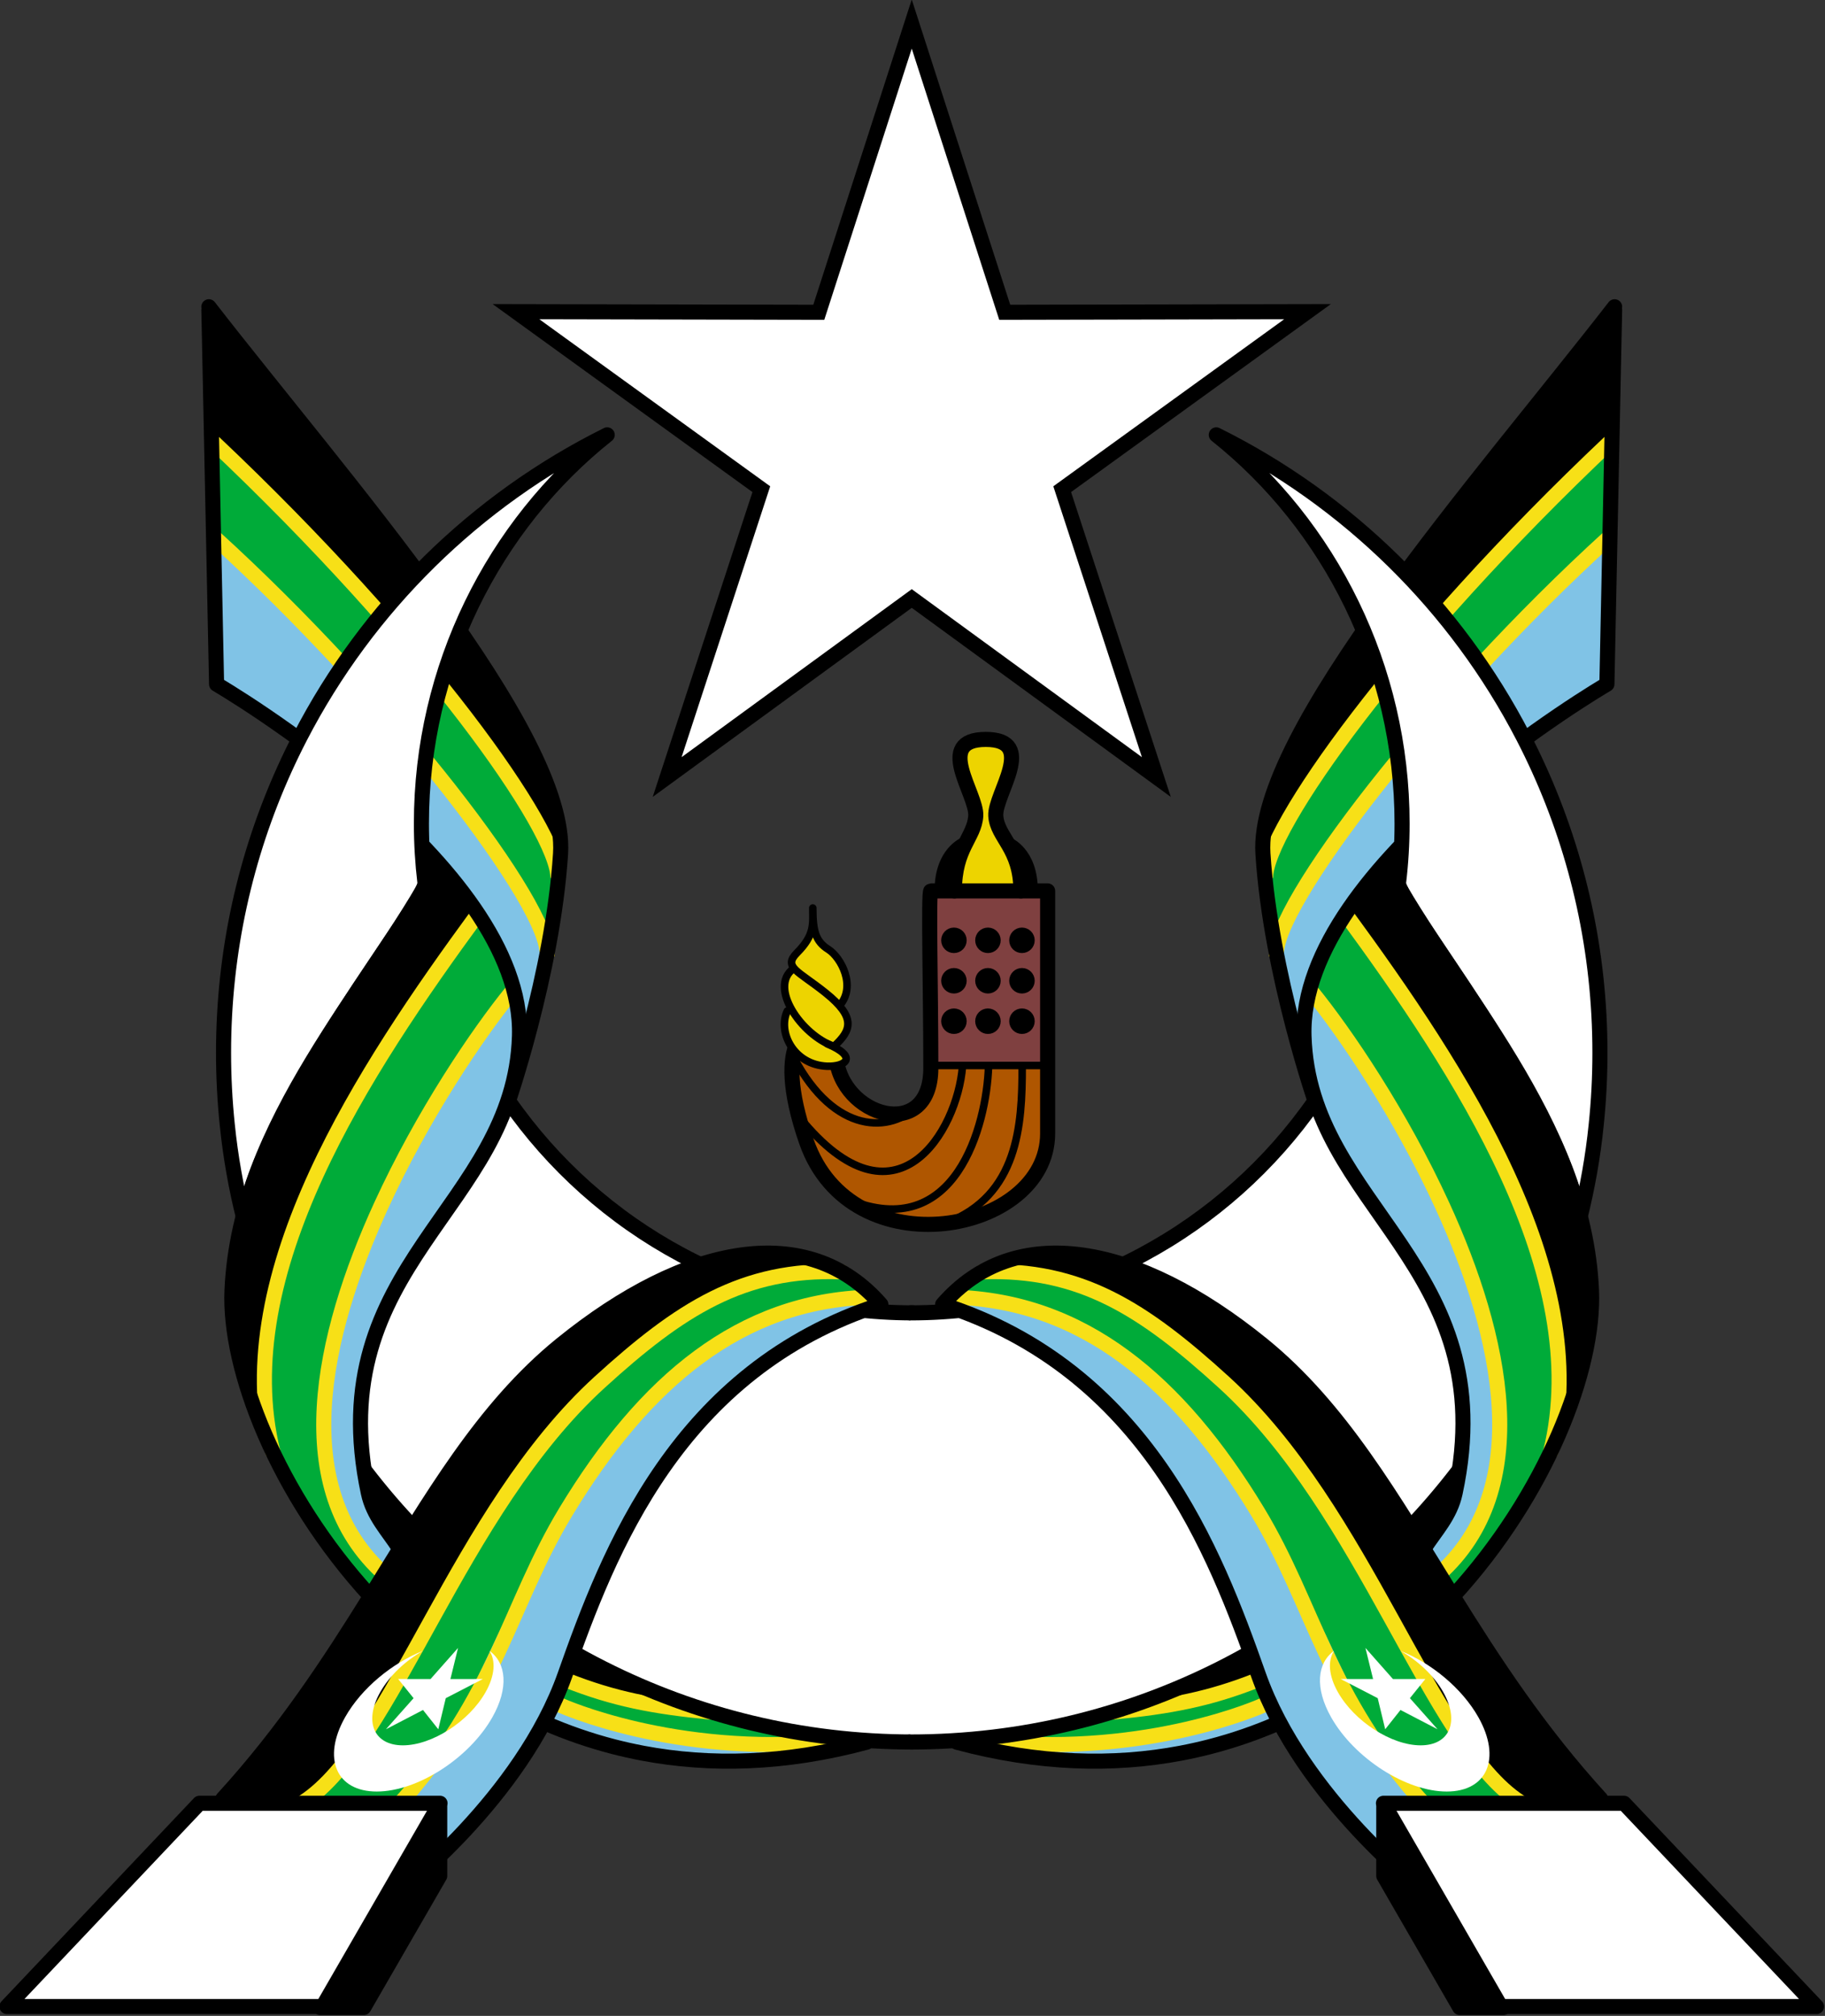 <?xml version="1.0" encoding="UTF-8" standalone="no"?>
<!-- Created with Inkscape (http://www.inkscape.org/) -->

<svg
   xmlns:dc="http://purl.org/dc/elements/1.1/"
   xmlns:cc="http://creativecommons.org/ns#"
   xmlns:rdf="http://www.w3.org/1999/02/22-rdf-syntax-ns#"
   xmlns:svg="http://www.w3.org/2000/svg"
   xmlns="http://www.w3.org/2000/svg"
   xmlns:xlink="http://www.w3.org/1999/xlink"
   xmlns:sodipodi="http://sodipodi.sourceforge.net/DTD/sodipodi-0.dtd"
   xmlns:inkscape="http://www.inkscape.org/namespaces/inkscape"
   width="242.1"
   height="267.361"
   id="svg2"
   sodipodi:version="0.32"
   inkscape:version="0.48.4 r9939"
   sodipodi:docname="Coat_of_Arms_of_the_Federation_of_South_Arabia.svg"
   inkscape:output_extension="org.inkscape.output.svg.inkscape"
   version="1.0">
  <rect width="100%" height="100%" fill="#333333" stroke="none"/>
  <defs
     id="defs4">
    <inkscape:perspective
       sodipodi:type="inkscape:persp3d"
       inkscape:vp_x="0 : 526.18109 : 1"
       inkscape:vp_y="0 : 1000 : 0"
       inkscape:vp_z="744.09448 : 526.18109 : 1"
       inkscape:persp3d-origin="372.04724 : 350.78739 : 1"
       id="perspective10" />
    <inkscape:perspective
       id="perspective2390"
       inkscape:persp3d-origin="372.04724 : 350.78739 : 1"
       inkscape:vp_z="744.09448 : 526.18109 : 1"
       inkscape:vp_y="0 : 1000 : 0"
       inkscape:vp_x="0 : 526.18109 : 1"
       sodipodi:type="inkscape:persp3d" />
    <inkscape:perspective
       id="perspective3221"
       inkscape:persp3d-origin="372.04724 : 350.78739 : 1"
       inkscape:vp_z="744.09448 : 526.18109 : 1"
       inkscape:vp_y="0 : 1000 : 0"
       inkscape:vp_x="0 : 526.18109 : 1"
       sodipodi:type="inkscape:persp3d" />
  </defs>
  <sodipodi:namedview
     id="base"
     pagecolor="#ffffff"
     bordercolor="#666666"
     borderopacity="1.0"
     gridtolerance="10000"
     guidetolerance="10"
     objecttolerance="10"
     inkscape:pageopacity="0.0"
     inkscape:pageshadow="2"
     inkscape:zoom="2.0000001"
     inkscape:cx="84.238882"
     inkscape:cy="144.24391"
     inkscape:document-units="px"
     inkscape:current-layer="g3529"
     showgrid="false"
     inkscape:window-width="1259"
     inkscape:window-height="838"
     inkscape:window-x="-8"
     inkscape:window-y="-8"
     showguides="true"
     inkscape:guide-bbox="true"
     fit-margin-top="0"
     fit-margin-left="0"
     fit-margin-right="0"
     fit-margin-bottom="0"
     inkscape:window-maximized="1">
    <inkscape:grid
       type="xygrid"
       id="grid3347"
       visible="true"
       enabled="true"
       empspacing="5"
       snapvisiblegridlinesonly="true" />
  </sodipodi:namedview>
  <g
     inkscape:label="Layer 1"
     inkscape:groupmode="layer"
     id="layer1"
     style="display:inline"
     transform="translate(-3.95,-5.205)">
    <g
       id="g3603"
       transform="translate(-0.259,3.03)">
      <path
         transform="matrix(1.907,0,0,1.907,-497.681,-281.067)"
         d="m 326.607,150.2 6.468,20.046 21.064,-0.043 -17.066,12.346 6.55,20.019 -17.015,-12.416 -17.015,12.416 6.55,-20.019 -17.066,-12.346 21.064,0.043 z"
         inkscape:randomized="0"
         inkscape:rounded="0"
         inkscape:flatsided="false"
         sodipodi:arg2="-0.9424778"
         sodipodi:arg1="-1.5707963"
         sodipodi:r2="11.003729"
         sodipodi:r1="28.948406"
         sodipodi:cy="179.1479"
         sodipodi:cx="326.60715"
         sodipodi:sides="5"
         id="path2396"
         style="fill:#ffffff;fill-opacity:1;stroke:#000000;stroke-width:1.049;stroke-linecap:round;stroke-linejoin:miter;stroke-miterlimit:4;stroke-opacity:1;stroke-dasharray:none;stroke-dashoffset:0;marker:none;visibility:visible;display:inline;overflow:visible;enable-background:accumulate"
         sodipodi:type="star" />
      <g
         transform="matrix(1.907,0,0,1.907,-486.125,-279.024)"
         id="g3360">
        <path
           style="fill:#af5600;fill-opacity:1;stroke:none;stroke-width:0.5;marker:none;visibility:visible;display:inline;overflow:visible;enable-background:accumulate"
           d="m 321.875,209.416 8.125,0 c 0,0 0,12.321 0,16.875 0,6.969 -13.661,9.554 -16.786,0.536 -3.125,-9.018 2.054,-8.905 2.054,-6.25 0,4.465 6.607,6.518 6.607,1.161 0,-5.357 -0.179,-12.321 0,-12.321 z"
           id="path3274"
           sodipodi:nodetypes="ccssssc"
           inkscape:connector-curvature="0" />
        <rect
           style="fill:#7f4040;fill-opacity:1;fill-rule:evenodd;stroke:none;stroke-width:2;marker:none;visibility:visible;display:inline;overflow:visible;enable-background:accumulate"
           id="rect3320"
           width="8.08"
           height="12.143"
           x="321.875"
           y="209.416" />
        <path
           style="fill:none;stroke:#000000;stroke-width:0.524;stroke-linecap:round;stroke-linejoin:round;stroke-miterlimit:4;stroke-opacity:1;stroke-dasharray:none;stroke-dashoffset:0;marker:none;visibility:visible;display:inline;overflow:visible;enable-background:accumulate"
           d="m 321.875,221.559 7.946,0"
           id="path3276"
           inkscape:connector-curvature="0" />
        <path
           id="path3278"
           style="fill:#edd400;fill-opacity:1;stroke:#000000;stroke-width:1.049;stroke-linecap:round;stroke-linejoin:round;stroke-miterlimit:4;stroke-opacity:1;stroke-dasharray:none;stroke-dashoffset:0;marker:none;visibility:visible;display:inline;overflow:visible;enable-background:accumulate"
           d="m 328.14,209.416 c 0,-2.991 -1.657,-3.705 -1.747,-5.223 -0.089,-1.518 2.938,-5.312 -0.696,-5.312 -3.634,0 -0.607,3.795 -0.696,5.312 -0.089,1.518 -1.485,2.232 -1.485,5.223"
           sodipodi:nodetypes="cscsc"
           inkscape:connector-curvature="0" />
        <path
           style="fill:#000000;fill-opacity:1;stroke:#000000;stroke-width:0.524;stroke-linecap:round;stroke-linejoin:round;stroke-miterlimit:4;stroke-opacity:1;stroke-dasharray:none;stroke-dashoffset:0;marker:none;visibility:visible;display:inline;overflow:visible;enable-background:accumulate"
           d="m 324.133,205.949 c 0,0 -1.736,0.663 -1.736,3.441 l 0.868,0.002"
           id="path3283"
           sodipodi:nodetypes="ccc"
           inkscape:connector-curvature="0" />
        <path
           id="path3285"
           d="m 327.321,205.949 c 0,0 1.736,0.663 1.736,3.441 l -0.917,0.019"
           style="fill:#000000;fill-opacity:1;stroke:#000000;stroke-width:0.524;stroke-linecap:round;stroke-linejoin:round;stroke-miterlimit:4;stroke-opacity:1;stroke-dasharray:none;stroke-dashoffset:0;marker:none;visibility:visible;display:inline;overflow:visible;enable-background:accumulate"
           sodipodi:nodetypes="ccc"
           inkscape:connector-curvature="0" />
        <g
           id="g3315">
          <path
             d="m 324.107,212.853 c 0,0.345 -0.28,0.625 -0.625,0.625 -0.345,0 -0.625,-0.28 -0.625,-0.625 0,-0.345 0.28,-0.625 0.625,-0.625 0.345,0 0.625,0.28 0.625,0.625 z"
             sodipodi:ry="0.625"
             sodipodi:rx="0.625"
             sodipodi:cy="212.85326"
             sodipodi:cx="323.48215"
             id="path3287"
             style="fill:#000000;fill-opacity:1;stroke:#000000;stroke-width:0.524;stroke-linecap:round;stroke-linejoin:round;stroke-miterlimit:4;stroke-opacity:1;stroke-dasharray:none;stroke-dashoffset:0;marker:none;visibility:visible;display:inline;overflow:visible;enable-background:accumulate"
             sodipodi:type="arc" />
          <path
             transform="translate(2.366,0)"
             sodipodi:type="arc"
             style="fill:#000000;fill-opacity:1;stroke:#000000;stroke-width:0.524;stroke-linecap:round;stroke-linejoin:round;stroke-miterlimit:4;stroke-opacity:1;stroke-dasharray:none;stroke-dashoffset:0;marker:none;visibility:visible;display:inline;overflow:visible;enable-background:accumulate"
             id="path3289"
             sodipodi:cx="323.48215"
             sodipodi:cy="212.85326"
             sodipodi:rx="0.625"
             sodipodi:ry="0.625"
             d="m 324.107,212.853 c 0,0.345 -0.28,0.625 -0.625,0.625 -0.345,0 -0.625,-0.28 -0.625,-0.625 0,-0.345 0.28,-0.625 0.625,-0.625 0.345,0 0.625,0.28 0.625,0.625 z" />
          <path
             d="m 324.107,212.853 c 0,0.345 -0.28,0.625 -0.625,0.625 -0.345,0 -0.625,-0.28 -0.625,-0.625 0,-0.345 0.28,-0.625 0.625,-0.625 0.345,0 0.625,0.28 0.625,0.625 z"
             sodipodi:ry="0.625"
             sodipodi:rx="0.625"
             sodipodi:cy="212.85326"
             sodipodi:cx="323.48215"
             id="path3291"
             style="fill:#000000;fill-opacity:1;stroke:#000000;stroke-width:0.524;stroke-linecap:round;stroke-linejoin:round;stroke-miterlimit:4;stroke-opacity:1;stroke-dasharray:none;stroke-dashoffset:0;marker:none;visibility:visible;display:inline;overflow:visible;enable-background:accumulate"
             sodipodi:type="arc"
             transform="translate(4.732,0)" />
        </g>
        <g
           id="g3310"
           transform="translate(0,-0.089)">
          <path
             transform="translate(0,2.902)"
             sodipodi:type="arc"
             style="fill:#000000;fill-opacity:1;stroke:#000000;stroke-width:0.524;stroke-linecap:round;stroke-linejoin:round;stroke-miterlimit:4;stroke-opacity:1;stroke-dasharray:none;stroke-dashoffset:0;marker:none;visibility:visible;display:inline;overflow:visible;enable-background:accumulate"
             id="path3293"
             sodipodi:cx="323.48215"
             sodipodi:cy="212.85326"
             sodipodi:rx="0.625"
             sodipodi:ry="0.625"
             d="m 324.107,212.853 c 0,0.345 -0.28,0.625 -0.625,0.625 -0.345,0 -0.625,-0.28 -0.625,-0.625 0,-0.345 0.28,-0.625 0.625,-0.625 0.345,0 0.625,0.28 0.625,0.625 z" />
          <path
             d="m 324.107,212.853 c 0,0.345 -0.28,0.625 -0.625,0.625 -0.345,0 -0.625,-0.28 -0.625,-0.625 0,-0.345 0.28,-0.625 0.625,-0.625 0.345,0 0.625,0.28 0.625,0.625 z"
             sodipodi:ry="0.625"
             sodipodi:rx="0.625"
             sodipodi:cy="212.85326"
             sodipodi:cx="323.48215"
             id="path3295"
             style="fill:#000000;fill-opacity:1;stroke:#000000;stroke-width:0.524;stroke-linecap:round;stroke-linejoin:round;stroke-miterlimit:4;stroke-opacity:1;stroke-dasharray:none;stroke-dashoffset:0;marker:none;visibility:visible;display:inline;overflow:visible;enable-background:accumulate"
             sodipodi:type="arc"
             transform="translate(2.366,2.902)" />
          <path
             transform="translate(4.732,2.902)"
             sodipodi:type="arc"
             style="fill:#000000;fill-opacity:1;stroke:#000000;stroke-width:0.524;stroke-linecap:round;stroke-linejoin:round;stroke-miterlimit:4;stroke-opacity:1;stroke-dasharray:none;stroke-dashoffset:0;marker:none;visibility:visible;display:inline;overflow:visible;enable-background:accumulate"
             id="path3297"
             sodipodi:cx="323.48215"
             sodipodi:cy="212.85326"
             sodipodi:rx="0.625"
             sodipodi:ry="0.625"
             d="m 324.107,212.853 c 0,0.345 -0.28,0.625 -0.625,0.625 -0.345,0 -0.625,-0.28 -0.625,-0.625 0,-0.345 0.28,-0.625 0.625,-0.625 0.345,0 0.625,0.28 0.625,0.625 z" />
        </g>
        <g
           id="g3305">
          <path
             d="m 324.107,212.853 c 0,0.345 -0.28,0.625 -0.625,0.625 -0.345,0 -0.625,-0.28 -0.625,-0.625 0,-0.345 0.28,-0.625 0.625,-0.625 0.345,0 0.625,0.28 0.625,0.625 z"
             sodipodi:ry="0.625"
             sodipodi:rx="0.625"
             sodipodi:cy="212.85326"
             sodipodi:cx="323.48215"
             id="path3299"
             style="fill:#000000;fill-opacity:1;stroke:#000000;stroke-width:0.524;stroke-linecap:round;stroke-linejoin:round;stroke-miterlimit:4;stroke-opacity:1;stroke-dasharray:none;stroke-dashoffset:0;marker:none;visibility:visible;display:inline;overflow:visible;enable-background:accumulate"
             sodipodi:type="arc"
             transform="translate(0,5.625)" />
          <path
             transform="translate(2.366,5.625)"
             sodipodi:type="arc"
             style="fill:#000000;fill-opacity:1;stroke:#000000;stroke-width:0.524;stroke-linecap:round;stroke-linejoin:round;stroke-miterlimit:4;stroke-opacity:1;stroke-dasharray:none;stroke-dashoffset:0;marker:none;visibility:visible;display:inline;overflow:visible;enable-background:accumulate"
             id="path3301"
             sodipodi:cx="323.48215"
             sodipodi:cy="212.85326"
             sodipodi:rx="0.625"
             sodipodi:ry="0.625"
             d="m 324.107,212.853 c 0,0.345 -0.28,0.625 -0.625,0.625 -0.345,0 -0.625,-0.28 -0.625,-0.625 0,-0.345 0.28,-0.625 0.625,-0.625 0.345,0 0.625,0.28 0.625,0.625 z" />
          <path
             d="m 324.107,212.853 c 0,0.345 -0.28,0.625 -0.625,0.625 -0.345,0 -0.625,-0.28 -0.625,-0.625 0,-0.345 0.28,-0.625 0.625,-0.625 0.345,0 0.625,0.28 0.625,0.625 z"
             sodipodi:ry="0.625"
             sodipodi:rx="0.625"
             sodipodi:cy="212.85326"
             sodipodi:cx="323.48215"
             id="path3303"
             style="fill:#000000;fill-opacity:1;stroke:#000000;stroke-width:0.524;stroke-linecap:round;stroke-linejoin:round;stroke-miterlimit:4;stroke-opacity:1;stroke-dasharray:none;stroke-dashoffset:0;marker:none;visibility:visible;display:inline;overflow:visible;enable-background:accumulate"
             sodipodi:type="arc"
             transform="translate(4.732,5.625)" />
        </g>
        <path
           sodipodi:nodetypes="csccssc"
           id="path3337"
           d="m 315.28,220.908 c 0.315,4.232 6.595,6.052 6.595,0.829 0,-5.357 -0.179,-12.321 0,-12.321 l 8.125,0 c 0,0 0,12.321 0,16.875 0,6.969 -13.661,9.554 -16.786,0.536 -1.254,-3.618 -1.171,-5.766 -0.622,-6.87"
           style="fill:none;stroke:#000000;stroke-width:1.049;stroke-linecap:round;stroke-linejoin:round;stroke-miterlimit:4;stroke-opacity:1;stroke-dasharray:none;stroke-dashoffset:0;marker:none;visibility:visible;display:inline;overflow:visible;enable-background:accumulate"
           inkscape:connector-curvature="0" />
        <path
           style="fill:none;stroke:#000000;stroke-width:0.524;stroke-linecap:round;stroke-linejoin:round;stroke-miterlimit:4;stroke-opacity:1;stroke-dasharray:none;stroke-dashoffset:0;marker:none;visibility:visible;display:inline;overflow:visible;enable-background:accumulate"
           d="m 324.076,221.644 c -0.354,4.419 -4.596,11.8 -11.314,3.536"
           id="path3339"
           sodipodi:nodetypes="cc"
           inkscape:connector-curvature="0" />
        <path
           style="fill:none;stroke:#000000;stroke-width:0.524;stroke-linecap:round;stroke-linejoin:round;stroke-miterlimit:4;stroke-opacity:1;stroke-dasharray:none;stroke-dashoffset:0;marker:none;visibility:visible;display:inline;overflow:visible;enable-background:accumulate"
           d="m 325.888,221.644 c -0.133,4.066 -2.298,12.286 -9.723,9.237"
           id="path3341"
           sodipodi:nodetypes="cc"
           inkscape:connector-curvature="0" />
        <path
           style="fill:none;stroke:#000000;stroke-width:0.524;stroke-linecap:round;stroke-linejoin:round;stroke-miterlimit:4;stroke-opacity:1;stroke-dasharray:none;stroke-dashoffset:0;marker:none;visibility:visible;display:inline;overflow:visible;enable-background:accumulate"
           d="m 328.23,221.644 c 0,4.04 -0.265,8.971 -5.303,10.872"
           id="path3343"
           sodipodi:nodetypes="cc"
           inkscape:connector-curvature="0" />
        <path
           style="fill:none;stroke:#000000;stroke-width:0.524;stroke-linecap:round;stroke-linejoin:round;stroke-miterlimit:4;stroke-opacity:1;stroke-dasharray:none;stroke-dashoffset:0;marker:none;visibility:visible;display:inline;overflow:visible;enable-background:accumulate"
           d="m 321.045,224.278 c -1.945,2.033 -5.862,2.09 -8.691,-3.257"
           id="path3345"
           sodipodi:nodetypes="cc"
           inkscape:connector-curvature="0" />
        <g
           id="g3670"
           transform="matrix(0.732,0,0,0.732,83.966,59.961)">
          <path
             sodipodi:nodetypes="cscscssscscssc"
             id="path3335"
             d="m 313.867,206.95 c -0.044,0.994 -1.525,3.182 -2.011,3.779 -0.486,0.597 0.11,0.818 0.11,0.818 0,0 -1.326,1.348 -0.972,2.541 0.354,1.193 0.685,1.237 0.685,1.237 0,0 -1.591,1.37 0.022,3.536 1.613,2.166 3.602,2.188 4.044,1.834 0.247,-0.197 1.099,0.268 1.325,-0.628 0.179,-0.708 -1.205,-0.722 -1.293,-1.23 0.086,-0.415 1.237,-1.207 1.317,-1.973 0.099,-0.95 -0.841,-1.848 -0.841,-1.848 0,0 1.304,-2.121 0.552,-3.513 -0.751,-1.392 -2.718,-2.563 -2.718,-3.16 0,-0.597 -0.265,-1.392 -0.221,-1.392 z"
             style="fill:#edd400;fill-opacity:1;stroke:none;stroke-width:0.5;marker:none;visibility:visible;display:inline;overflow:visible;enable-background:accumulate"
             inkscape:connector-curvature="0" />
          <path
             sodipodi:nodetypes="csc"
             id="path3331"
             d="m 311.375,215.581 c -0.951,1.982 0.593,5.125 3.781,5.25 1.718,0.067 3.019,-0.858 0.004,-2.135"
             style="fill:none;stroke:#000000;stroke-width:0.717;stroke-linecap:round;stroke-linejoin:round;stroke-miterlimit:4;stroke-opacity:1;stroke-dasharray:none;stroke-dashoffset:0;marker:none;visibility:visible;display:inline;overflow:visible;enable-background:accumulate"
             inkscape:connector-curvature="0" />
          <path
             sodipodi:nodetypes="cc"
             id="path3322"
             d="m 315.755,218.926 c -3.021,-1.055 -6.182,-5.579 -3.823,-7.352"
             style="fill:none;stroke:#000000;stroke-width:0.717;stroke-linecap:round;stroke-linejoin:round;stroke-miterlimit:4;stroke-opacity:1;stroke-dasharray:none;stroke-dashoffset:0;marker:none;visibility:visible;display:inline;overflow:visible;enable-background:accumulate"
             inkscape:connector-curvature="0" />
          <path
             sodipodi:nodetypes="csssss"
             d="m 316.345,215.063 c 1.607,-1.83 0.128,-4.576 -1.077,-5.335 -1.205,-0.759 -1.473,-1.741 -1.473,-3.929 0,1.518 0.21,2.536 -1.495,4.252 -1.364,1.374 0.081,1.703 2.716,3.815 2.938,2.355 2.418,3.574 0.832,5.04"
             style="fill:none;stroke:#000000;stroke-width:0.717;stroke-linecap:round;stroke-linejoin:round;stroke-miterlimit:4;stroke-opacity:1;stroke-dasharray:none;stroke-dashoffset:0;marker:none;visibility:visible;display:inline;overflow:visible;enable-background:accumulate"
             id="path3328"
             inkscape:connector-curvature="0" />
        </g>
      </g>
      <g
         transform="matrix(1.907,0,0,1.907,-494.891,-279.024)"
         id="g3566">
        <g
           id="g3529">
          <path
             id="path3251"
             d="m 287.679,250.26 c -0.662,0.346 -0.224,1.183 -0.102,1.718 0.346,1.011 0.637,2.109 1.254,2.983 0.451,0.457 0.924,-0.126 1.114,-0.532 0.276,-0.434 0.781,-1.001 0.363,-1.512 -0.673,-0.889 -1.426,-1.71 -2.129,-2.567 -0.14,-0.131 -0.326,-0.086 -0.499,-0.089 z"
             style="fill:#000000;fill-opacity:1;stroke:none;stroke-width:1;marker:none;visibility:visible;display:inline;overflow:visible;enable-background:accumulate"
             inkscape:connector-curvature="0" />
          <path
             inkscape:connector-curvature="0"
             id="path3255"
             d="m 300.542,265.717 c -0.446,0.285 -0.639,0.87 -0.706,1.367 0.356,0.59 1.163,0.646 1.752,0.921 2.894,1.038 5.944,1.675 9.012,1.825 2.993,-0.007 6.048,0.051 8.958,-0.718 0.604,-0.221 0.201,-1.129 -0.38,-0.935 -4.246,0.254 -8.531,0.107 -12.687,-0.83 -1.93,-0.388 -3.775,-1.016 -5.628,-1.641 -0.107,-0.028 -0.215,-0.009 -0.321,0.011 z"
             style="fill:#80c3e6;fill-opacity:1;stroke:none;stroke-width:1;marker:none;visibility:visible;display:inline;overflow:visible;enable-background:accumulate" />
          <path
             inkscape:connector-curvature="0"
             sodipodi:nodetypes="ccccccccsc"
             id="path3249"
             d="m 301.308,264.645 c -0.46,0.113 -0.672,0.699 -0.629,1.132 0.219,0.52 0.892,0.526 1.339,0.748 3.514,1.23 7.212,1.917 10.925,2.155 0.492,-0.029 1.052,0.144 1.492,-0.1 0.412,-0.327 3.306,-0.203 2.844,-0.211 -1.935,-0.523 -7.104,-1.852 -8.976,-2.563 -0.701,-0.184 -1.441,-0.123 -2.152,-0.275 -1.559,-0.208 -3.088,-0.549 -4.623,-0.882 -0.072,-0.015 -0.146,-0.008 -0.219,-0.006 z"
             style="fill:#00ab39;fill-opacity:1;stroke:none;stroke-width:1;marker:none;visibility:visible;display:inline;overflow:visible;enable-background:accumulate" />
          <path
             inkscape:connector-curvature="0"
             sodipodi:nodetypes="cccccc"
             id="path3253"
             d="m 301.656,263.003 c -0.239,0.435 -0.703,1.218 -0.067,1.54 0.839,0.254 4.742,1.469 5.622,1.498 0.575,-0.063 0.484,-0.344 -0.025,-0.527 -0.768,-0.37 -4.411,-2.439 -5.24,-2.659 -0.097,0.049 -0.193,0.099 -0.29,0.148 z"
             style="fill:#000000;fill-opacity:1;stroke:none;stroke-width:1;marker:none;visibility:visible;display:inline;overflow:visible;enable-background:accumulate" />
          <path
             inkscape:connector-curvature="0"
             sodipodi:nodetypes="cc"
             id="path3247"
             d="m 311.151,266.527 c -3.977,-0.379 -6.722,-0.909 -10.048,-2.226"
             style="fill:none;stroke:#f7e017;stroke-width:1.049;stroke-linecap:round;stroke-linejoin:round;stroke-miterlimit:4;stroke-opacity:1;stroke-dasharray:none;stroke-dashoffset:0;marker:none;visibility:visible;display:inline;overflow:visible;enable-background:accumulate" />
          <path
             inkscape:connector-curvature="0"
             id="path3245"
             d="m 319.334,268.605 c -10.733,1.01 -18.562,-2.525 -18.562,-2.525"
             style="fill:none;stroke:#f7e017;stroke-width:1.049;stroke-linecap:round;stroke-linejoin:round;stroke-miterlimit:4;stroke-opacity:1;stroke-dasharray:none;stroke-dashoffset:0;marker:none;visibility:visible;display:inline;overflow:visible;enable-background:accumulate" />
          <path
             sodipodi:nodetypes="ccscsc"
             id="path3271"
             d="m 325.239,238.763 c -11.658,0 -21.966,-5.842 -28.154,-14.755 -2.664,6.342 -6.995,7.668 -8.233,10.143 -1.237,2.475 -3.977,12.816 -1.685,15.671 8.773,11.42 22.571,18.785 38.071,18.785"
             style="fill:#ffffff;fill-opacity:1;stroke:#000000;stroke-width:1.049;stroke-linecap:round;stroke-linejoin:round;stroke-miterlimit:4;stroke-opacity:1;stroke-dashoffset:0;marker:none;visibility:visible;display:inline;overflow:visible;enable-background:accumulate"
             inkscape:connector-curvature="0" />
          <path
             id="path3265"
             d="m 320.689,237.801 c -3.386,0.225 -6.769,1.268 -9.478,3.356 -4.213,3.209 -7.316,7.587 -10.349,11.861 -3.123,4.646 -5.292,9.836 -7.963,14.742 -0.769,1.458 -1.583,2.901 -2.553,4.24 -0.199,0.426 0.175,0.829 0.614,0.823 0.247,0.317 0.012,0.82 0.104,1.194 0.068,0.911 -0.111,1.864 0.125,2.746 0.609,0.536 1.083,-0.368 1.507,-0.709 3.854,-3.75 7.073,-8.269 8.757,-13.413 1.99,-5.531 4.39,-11.018 8.235,-15.533 3.017,-3.645 6.962,-6.526 11.367,-8.289 0.583,-0.145 0.451,-1.105 -0.178,-1.025 -0.062,0.001 -0.125,-0.003 -0.187,0.006 z"
             style="fill:#80c3e6;fill-opacity:1;stroke:none;stroke-width:1;marker:none;visibility:visible;display:inline;overflow:visible;enable-background:accumulate"
             inkscape:connector-curvature="0" />
          <path
             id="path3241"
             d="m 294.638,211.593 c -4.345,5.936 -8.49,12.096 -11.44,18.862 -2.065,4.748 -3.375,9.934 -2.936,15.139 0.084,1.786 0.699,3.497 1.619,5.014 1.46,2.595 3.175,5.067 5.181,7.271 0.589,0.401 1.211,-0.438 1.122,-1.002 -0.275,-0.588 -0.886,-0.951 -1.222,-1.511 -1.517,-1.924 -2.386,-4.336 -2.628,-6.761 -0.24,-2.959 0.042,-5.949 0.797,-8.8 1.449,-5.631 4.035,-10.931 7.012,-15.904 1.56,-2.62 3.283,-5.125 5.141,-7.526 0.161,-0.601 -0.29,-1.2 -0.473,-1.771 -0.462,-0.991 -0.89,-2.007 -1.47,-2.935 -0.192,-0.216 -0.464,-0.207 -0.703,-0.075 z"
             style="fill:#00ab39;fill-opacity:1;stroke:none;stroke-width:1;marker:none;visibility:visible;display:inline;overflow:visible;enable-background:accumulate"
             inkscape:connector-curvature="0" />
          <path
             sodipodi:nodetypes="ccccccccccc"
             id="path3243"
             d="m 296.921,217.176 c -0.862,0.779 -1.43,1.841 -2.129,2.765 -3.692,5.438 -6.871,11.29 -8.912,17.553 -1.334,4.212 -2.106,8.777 -1.111,13.147 0.384,1.448 2.271,4.76 3.181,5.958 0.451,0.409 1.786,-0.801 1.467,-1.293 -2.58,-3.977 -3.34,-11.225 -1.312,-15.72 1.6,-3.62 4.05,-6.749 6.136,-10.097 2.088,-3.21 3.737,-6.927 3.532,-10.835 -0.062,-0.536 0.084,-1.412 -0.631,-1.532 -0.074,0.018 -0.149,0.035 -0.223,0.053 z"
             style="fill:#80c3e6;fill-opacity:1;stroke:none;stroke-width:1;marker:none;visibility:visible;display:inline;overflow:visible;enable-background:accumulate"
             inkscape:connector-curvature="0" />
          <path
             id="path3227"
             d="m 276.943,185.559 c -0.518,0.334 -0.218,1.032 -0.283,1.541 0.057,2.572 0.071,5.152 0.166,7.719 0.136,0.504 0.763,0.587 1.123,0.895 4.672,3.032 9.174,6.383 13.045,10.398 2.536,2.666 4.897,5.652 6.167,9.14 0.363,0.961 0.539,1.98 0.702,2.991 0.152,0.502 0.944,0.416 0.99,-0.105 0.324,-1.504 0.723,-3 0.908,-4.528 0.042,-0.987 -0.549,-1.846 -0.935,-2.713 -1.808,-3.361 -4.147,-6.391 -6.509,-9.371 -4.365,-5.414 -9.15,-10.5 -14.196,-15.276 -0.359,-0.262 -0.665,-0.851 -1.179,-0.692 z"
             style="fill:#80c3e6;fill-opacity:1;stroke:none;stroke-width:1;marker:none;visibility:visible;display:inline;overflow:visible;enable-background:accumulate"
             inkscape:connector-curvature="0" />
          <path
             id="path3229"
             d="m 276.836,179.016 c -0.469,0.511 -0.157,1.302 -0.264,1.936 0.013,1.267 -0.088,2.571 0.156,3.811 0.726,0.872 1.674,1.589 2.477,2.407 5.622,5.403 10.884,11.21 15.598,17.432 1.526,2.076 2.989,4.209 4.223,6.482 0.02,0.501 0.699,0.825 1.017,0.365 0.353,-0.873 0.356,-1.86 0.443,-2.792 -0.081,-1.53 -0.916,-2.894 -1.61,-4.219 -2.849,-4.889 -6.473,-9.273 -10.153,-13.554 -3.602,-4.115 -7.388,-8.082 -11.356,-11.836 -0.172,-0.14 -0.337,-0.081 -0.53,-0.031 z"
             style="fill:#00ab39;fill-opacity:1;stroke:none;stroke-width:1;marker:none;visibility:visible;display:inline;overflow:visible;enable-background:accumulate"
             inkscape:connector-curvature="0" />
          <path
             sodipodi:nodetypes="ccccccccccc"
             id="path3231"
             d="m 276.562,169.887 c -0.549,0.409 -0.126,1.154 -0.211,1.73 0.084,2.091 0.051,4.196 0.154,6.278 0.353,0.68 1.079,1.12 1.579,1.705 6.867,6.735 13.502,13.781 18.943,21.751 0.946,1.379 1.817,2.813 2.618,4.276 0.441,0.465 1.148,0.016 0.926,-0.522 -0.633,-3.429 -2.461,-6.652 -4.223,-9.617 -4.343,-7.066 -9.678,-13.439 -14.791,-19.949 -1.497,-1.846 -2.943,-3.749 -4.474,-5.558 -0.153,-0.159 -0.324,-0.12 -0.522,-0.095 z"
             style="fill:#000000;fill-opacity:1;stroke:none;stroke-width:1;marker:none;visibility:visible;display:inline;overflow:visible;enable-background:accumulate"
             inkscape:connector-curvature="0" />
          <path
             sodipodi:nodetypes="cc"
             id="path2438"
             d="m 276.535,178.166 c 14.833,14.005 24.001,26.986 24.001,30.357"
             style="fill:none;stroke:#f7e017;stroke-width:1.049;stroke-linecap:butt;stroke-linejoin:round;stroke-miterlimit:4;stroke-opacity:1;stroke-dasharray:none;stroke-dashoffset:0;marker:none;visibility:visible;display:inline;overflow:visible;enable-background:accumulate"
             inkscape:connector-curvature="0" />
          <path
             sodipodi:nodetypes="cs"
             id="path3210"
             d="m 276.637,184.825 c 12.383,11.272 23.467,25.76 23.133,29.1"
             style="fill:none;stroke:#f7e017;stroke-width:1.049;stroke-linecap:butt;stroke-linejoin:round;stroke-miterlimit:4;stroke-opacity:1;stroke-dasharray:none;stroke-dashoffset:0;marker:none;visibility:visible;display:inline;overflow:visible;enable-background:accumulate"
             inkscape:connector-curvature="0" />
          <path
             sodipodi:nodetypes="css"
             id="path3235"
             d="m 297.356,216.387 c -2.406,2.957 -6.223,8.594 -9.12,14.913 -4.187,9.133 -6.452,19.692 0.24,25.654"
             style="fill:none;stroke:#f7e017;stroke-width:1.049;stroke-linecap:round;stroke-linejoin:round;stroke-miterlimit:4;stroke-opacity:1;stroke-dasharray:none;stroke-dashoffset:0;marker:none;visibility:visible;display:inline;overflow:visible;enable-background:accumulate"
             inkscape:connector-curvature="0" />
          <path
             id="path3239"
             d="m 292.088,207.926 c -0.646,0.728 -1,1.689 -1.56,2.492 -2.932,4.699 -6.252,9.168 -8.842,14.071 -2.312,4.507 -4.087,9.521 -3.722,14.657 0.167,1.716 0.55,3.42 1.109,5.042 0.286,0.579 1.092,0.11 0.944,-0.452 0.11,-2.946 0.513,-5.87 1.41,-8.676 2.262,-7.427 6.493,-14.085 10.906,-20.423 0.776,-1.145 1.66,-2.237 2.372,-3.419 0.081,-0.701 -0.58,-1.224 -0.918,-1.776 -0.46,-0.51 -0.791,-1.176 -1.379,-1.548 -0.107,0.011 -0.214,0.022 -0.321,0.034 z"
             style="fill:#000000;fill-opacity:1;stroke:none;stroke-width:1;marker:none;visibility:visible;display:inline;overflow:visible;enable-background:accumulate"
             inkscape:connector-curvature="0" />
          <path
             sodipodi:nodetypes="cc"
             id="path3233"
             d="m 294.965,211.031 c -7.955,10.859 -17.299,25.001 -14.268,37.376"
             style="fill:none;stroke:#f7e017;stroke-width:1.049;stroke-linecap:round;stroke-linejoin:round;stroke-miterlimit:4;stroke-opacity:1;stroke-dasharray:none;stroke-dashoffset:0;marker:none;visibility:visible;display:inline;overflow:visible;enable-background:accumulate"
             inkscape:connector-curvature="0" />
          <path
             sodipodi:nodetypes="ccsss"
             id="path2406"
             d="m 276.25,169.005 0.536,26.036 c 0,0 21.429,12.5 21.071,24.464 -0.357,11.964 -13.907,15.891 -10.514,31.784 0.34,1.594 1.354,2.603 2.179,3.89"
             style="fill:none;stroke:#000000;stroke-width:1.049;stroke-linecap:round;stroke-linejoin:round;stroke-miterlimit:4;stroke-opacity:1;stroke-dasharray:none;stroke-dashoffset:0;marker:none;visibility:visible;display:inline;overflow:visible;enable-background:accumulate"
             inkscape:connector-curvature="0" />
          <path
             sodipodi:nodetypes="csc"
             id="path2408"
             d="m 276.25,168.791 c 9.286,11.964 25,29.643 24.464,38.036 -0.536,8.393 -3.761,17.615 -3.761,17.615"
             style="fill:none;stroke:#000000;stroke-width:1.049;stroke-linecap:round;stroke-linejoin:round;stroke-miterlimit:4;stroke-opacity:1;stroke-dasharray:none;stroke-dashoffset:0;marker:none;visibility:visible;display:inline;overflow:visible;enable-background:accumulate"
             inkscape:connector-curvature="0" />
          <path
             sodipodi:nodetypes="cccscscsc"
             d="m 291.278,208.837 c 0.161,1.345 -11.005,14.799 -12.601,23.365 -0.535,-2.129 -0.921,-4.303 -1.146,-6.512 -0.172,-1.65 -0.26,-3.325 -0.26,-5.021 0,-7.027 1.517,-13.702 4.24,-19.716 0.344,-0.76 0.707,-1.509 1.089,-2.247 4.694,-9.073 12.201,-16.459 21.359,-21.006 -7.897,6.273 -12.924,16.174 -12.924,27.036 0,1.388 0.083,2.756 0.244,4.101 z"
             style="fill:#ffffff;fill-opacity:1;stroke:#000000;stroke-width:1.049;stroke-linecap:round;stroke-linejoin:round;stroke-miterlimit:4;stroke-opacity:1;stroke-dasharray:none;stroke-dashoffset:0;marker:none;visibility:visible;display:inline;overflow:visible;enable-background:accumulate"
             id="path3269"
             inkscape:connector-curvature="0" />
          <path
             sodipodi:nodetypes="csssscss"
             id="path2410"
             d="m 299.636,267.289 c 1.52,0.662 3.112,1.217 4.775,1.646 0.657,0.169 1.326,0.319 2.005,0.448 0.003,5.5e-4 0.006,0.001 0.009,0.002 4.688,0.886 9.894,0.77 15.575,-0.761 m -29.898,-61.013 c -4.548,8.626 -13.716,17.804 -14.243,29.574 -0.245,5.482 3.146,14.227 9.642,21.302"
             style="fill:none;stroke:#000000;stroke-width:1.049;stroke-linecap:round;stroke-linejoin:round;stroke-miterlimit:4;stroke-opacity:1;stroke-dasharray:none;stroke-dashoffset:0;marker:none;visibility:visible;display:inline;overflow:visible;enable-background:accumulate"
             inkscape:connector-curvature="0" />
          <path
             sodipodi:nodetypes="ccccccccccccc"
             id="path3263"
             d="m 314.818,234.685 c -3.304,0.054 -6.426,1.415 -9.263,3.005 -5.055,2.893 -9.179,7.19 -12.411,11.998 -4.514,6.629 -8.276,13.803 -13.408,20.004 -0.628,0.847 -1.419,1.583 -1.995,2.453 -0.213,0.64 0.618,0.741 1.071,0.66 1.303,-0.039 2.632,0.078 3.919,-0.058 0.625,-0.427 1.868,-1.658 2.387,-2.221 2.848,-3.705 4.395,-7.245 6.963,-11.148 4.239,-6.559 8.635,-13.25 14.685,-18.301 3.156,-2.611 6.936,-4.613 11.025,-5.113 0.579,-0.227 0.283,-1.061 -0.282,-1.049 -0.883,-0.192 -1.787,-0.254 -2.69,-0.229 z"
             style="fill:#000000;fill-opacity:1;stroke:none;stroke-width:1;marker:none;visibility:visible;display:inline;overflow:visible;enable-background:accumulate"
             inkscape:connector-curvature="0" />
          <path
             id="path2436"
             d="m 283.989,287.072 3.036,0 5.283,-9.15 0,-4.779"
             style="fill:#000000;fill-opacity:1;stroke:#000000;stroke-width:1.049;stroke-linecap:round;stroke-linejoin:round;stroke-miterlimit:4;stroke-opacity:1;stroke-dasharray:none;stroke-dashoffset:0;marker:none;visibility:visible;display:inline;overflow:visible;enable-background:accumulate"
             inkscape:connector-curvature="0" />
          <path
             sodipodi:nodetypes="cccccccsccccc"
             id="path3261"
             d="m 319.036,235.951 c -4.259,0.107 -8.265,2.052 -11.571,4.644 -4.405,3.47 -7.649,6.928 -10.861,11.487 -3.692,5.286 -7.215,11.846 -10.918,17.13 -0.683,0.995 -1.453,1.926 -2.181,2.886 -0.273,0.432 0.232,0.867 0.667,0.752 1.74,-0.012 3.488,0.024 5.224,-0.018 0.492,-0.134 0.718,-0.669 1.011,-1.051 4.781,-6.229 5.639,-11.951 11.477,-20.342 4.52,-7.309 10.827,-12.496 19.336,-13.803 0.475,-0.167 0.427,-0.87 -0.005,-1.071 -0.493,-0.306 -0.964,-0.8 -1.6,-0.639 -0.193,0.008 -0.386,0.016 -0.578,0.024 z"
             style="fill:#00ab39;fill-opacity:1;stroke:none;stroke-width:1;marker:none;visibility:visible;display:inline;overflow:visible;enable-background:accumulate"
             inkscape:connector-curvature="0" />
          <path
             sodipodi:nodetypes="csc"
             id="path3257"
             d="m 282.843,272.777 c 6.231,-4.049 10.739,-20.217 20.589,-29.189 5.589,-5.091 9.971,-7.923 16.787,-7.681"
             style="fill:none;stroke:#f7e017;stroke-width:1.049;stroke-linecap:round;stroke-linejoin:round;stroke-miterlimit:4;stroke-opacity:1;stroke-dasharray:none;stroke-dashoffset:0;marker:none;visibility:visible;display:inline;overflow:visible;enable-background:accumulate"
             inkscape:connector-curvature="0" />
          <path
             sodipodi:nodetypes="csc"
             id="path3259"
             d="m 289.409,273.029 c 6.893,-7.635 7.745,-13.949 11.681,-20.448 5.483,-9.055 12.141,-14.66 21.149,-14.908"
             style="fill:none;stroke:#f7e017;stroke-width:1.049;stroke-linecap:round;stroke-linejoin:round;stroke-miterlimit:4;stroke-opacity:1;stroke-dasharray:none;stroke-dashoffset:0;marker:none;visibility:visible;display:inline;overflow:visible;enable-background:accumulate"
             inkscape:connector-curvature="0" />
          <path
             sodipodi:nodetypes="csscsc"
             id="path2412"
             d="m 277.225,272.551 c 4.27,-4.664 7.435,-9.516 10.305,-14.134 4.2,-6.76 7.768,-13.02 13.243,-17.46 8.713,-7.065 17.173,-8.586 22.223,-2.778 -14.142,4.546 -18.94,17.173 -21.971,25.759 -3.03,8.586 -11.617,15.152 -11.617,15.152"
             style="fill:none;stroke:#000000;stroke-width:1.049;stroke-linecap:round;stroke-linejoin:round;stroke-miterlimit:4;stroke-opacity:1;stroke-dasharray:none;stroke-dashoffset:0;marker:none;visibility:visible;display:inline;overflow:visible;enable-background:accumulate"
             inkscape:connector-curvature="0" />
          <path
             id="path2434"
             d="m 262.204,287.005 21.964,0 8.162,-14.137 -16.734,0 -13.393,14.137 z"
             style="fill:#ffffff;fill-opacity:1;stroke:#000000;stroke-width:1.049;stroke-linecap:round;stroke-linejoin:round;stroke-miterlimit:4;stroke-opacity:1;stroke-dasharray:none;stroke-dashoffset:0;marker:none;visibility:visible;display:inline;overflow:visible;enable-background:accumulate"
             inkscape:connector-curvature="0" />
          <g
             style="fill:#ffffff;fill-opacity:1;stroke:#000000;stroke-width:4.882;stroke-opacity:1"
             transform="matrix(0.107,0,-0.061,0.108,268.601,243.719)"
             id="g3356">
            <path
               style="fill:#ffffff;fill-opacity:1;stroke:none;stroke-width:4.882;marker:none;visibility:visible;display:inline;overflow:visible;enable-background:accumulate"
               d="m 308.646,171.725 c -15.604,7.892 -26.312,24.079 -26.312,42.75 0,26.427 21.448,47.875 47.875,47.875 26.427,0 47.875,-21.448 47.875,-47.875 0,-18.671 -10.708,-34.858 -26.312,-42.75 7.741,6.281 12.688,15.887 12.688,26.625 0,18.906 -15.344,34.25 -34.25,34.25 -18.906,0 -34.25,-15.344 -34.25,-34.25 0,-10.738 4.947,-20.344 12.688,-26.625 z"
               id="path3351"
               inkscape:connector-curvature="0" />
            <path
               transform="translate(3.716,19.682)"
               d="m 326.607,150.2 6.468,20.046 21.064,-0.043 -17.066,12.346 6.55,20.019 -17.015,-12.416 -17.015,12.416 6.55,-20.019 -17.066,-12.346 21.064,0.043 z"
               inkscape:randomized="0"
               inkscape:rounded="0"
               inkscape:flatsided="false"
               sodipodi:arg2="-0.9424778"
               sodipodi:arg1="-1.5707963"
               sodipodi:r2="11.003729"
               sodipodi:r1="28.948406"
               sodipodi:cy="179.1479"
               sodipodi:cx="326.60715"
               sodipodi:sides="5"
               id="path3354"
               style="fill:#ffffff;fill-opacity:1;stroke:none;stroke-width:4.882;marker:none;visibility:visible;display:inline;overflow:visible;enable-background:accumulate"
               sodipodi:type="star" />
          </g>
        </g>
        <use
           x="0"
           y="0"
           xlink:href="#g3529"
           id="use3564"
           transform="matrix(-1,0,0,1,650.288,0)"
           width="744.094"
           height="1052.362" />
      </g>
    </g>
  </g>
</svg>
